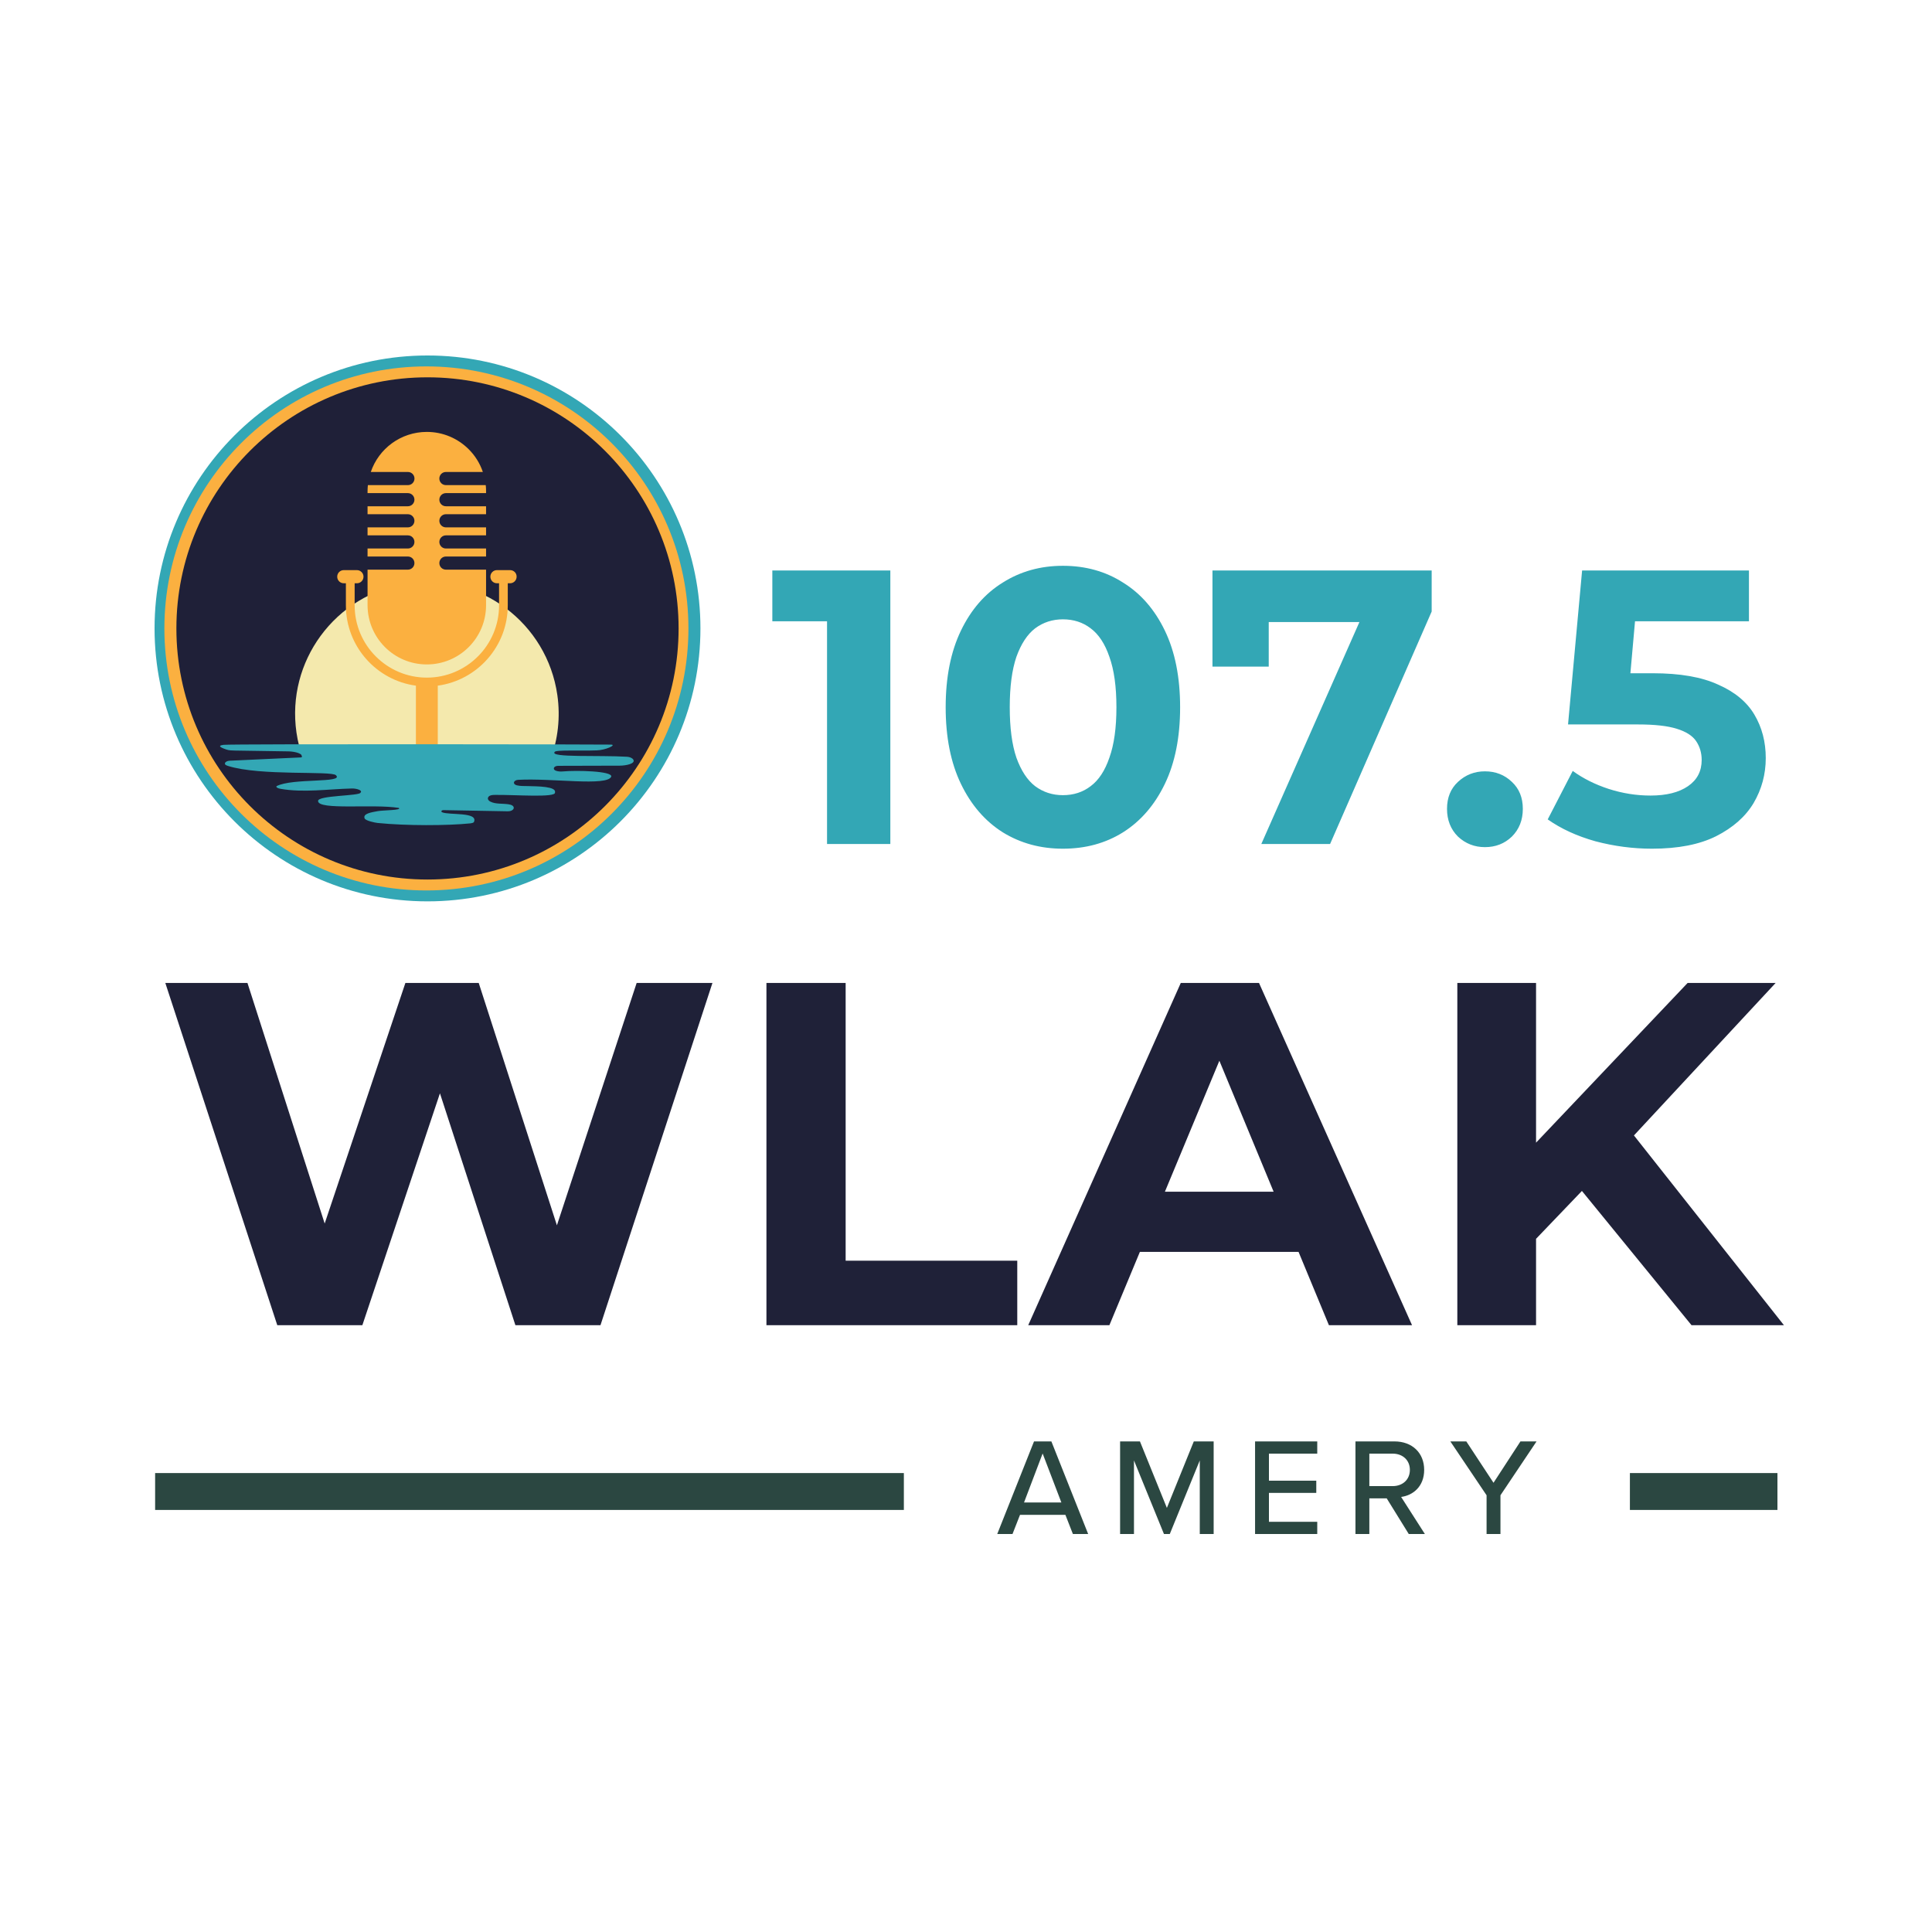 <svg width="500" height="500" viewBox="0 0 500 500" fill="none" xmlns="http://www.w3.org/2000/svg">
<rect x="40.145" y="381.227" width="193.773" height="9.545" fill="#2B4741"/>
<path d="M281.616 397H277.664L275.724 392.042H263.977L262.037 397H258.085L267.605 373.037H272.096L281.616 397ZM274.682 388.844L269.833 376.163L265.018 388.844H274.682ZM314.093 397H310.501V377.959L302.741 397H301.232L293.472 377.959V397H289.88V373.037H295.017L301.987 390.245L308.956 373.037H314.093V397ZM340.904 397H324.809V373.037H340.904V376.199H328.401V383.204H340.652V386.366H328.401V393.838H340.904V397ZM368.755 397H364.587L358.875 387.767H354.384V397H350.792V373.037H360.887C365.449 373.037 368.575 375.983 368.575 380.402C368.575 384.713 365.665 387.012 362.611 387.407L368.755 397ZM364.875 380.402C364.875 377.887 363.006 376.199 360.42 376.199H354.384V384.605H360.42C363.006 384.605 364.875 382.917 364.875 380.402ZM388.317 397H384.725V386.976L375.348 373.037H379.48L386.521 383.743L393.491 373.037H397.658L388.317 386.976V397Z" fill="#2B4741"/>
<rect x="421.818" y="381.227" width="38.182" height="9.545" fill="#2B4741"/>
<path d="M71.761 342.964L42.784 254.388H64.042L89.223 332.841H78.594L104.914 254.388H123.894L149.202 332.841H138.952L164.766 254.388H184.379L155.402 342.964H133.384L110.987 274.128H116.808L93.778 342.964H71.761ZM198.353 342.964V254.388H218.852V326.261H263.267V342.964H198.353ZM266.104 342.964L305.584 254.388H325.83L365.436 342.964H343.924L311.531 264.764H319.629L287.109 342.964H266.104ZM285.844 323.983L291.285 308.419H336.838L342.406 323.983H285.844ZM395.504 322.718L394.365 299.055L436.755 254.388H459.532L421.318 295.512L409.929 307.66L395.504 322.718ZM377.156 342.964V254.388H397.529V342.964H377.156ZM437.767 342.964L406.26 304.37L419.673 289.818L461.683 342.964H437.767Z" fill="#1F2138"/>
<path d="M214.037 218.429V153.709L221.116 160.788H199.879V147.641H230.419V218.429H214.037ZM275.076 219.643C269.278 219.643 264.087 218.227 259.503 215.395C254.919 212.497 251.312 208.317 248.683 202.856C246.053 197.395 244.739 190.788 244.739 183.035C244.739 175.282 246.053 168.676 248.683 163.215C251.312 157.754 254.919 153.608 259.503 150.776C264.087 147.877 269.278 146.428 275.076 146.428C280.942 146.428 286.133 147.877 290.65 150.776C295.234 153.608 298.841 157.754 301.47 163.215C304.099 168.676 305.414 175.282 305.414 183.035C305.414 190.788 304.099 197.395 301.47 202.856C298.841 208.317 295.234 212.497 290.65 215.395C286.133 218.227 280.942 219.643 275.076 219.643ZM275.076 205.789C277.84 205.789 280.234 205.013 282.256 203.463C284.346 201.912 285.964 199.451 287.11 196.08C288.324 192.71 288.93 188.361 288.93 183.035C288.93 177.709 288.324 173.361 287.11 169.99C285.964 166.619 284.346 164.159 282.256 162.608C280.234 161.057 277.84 160.282 275.076 160.282C272.38 160.282 269.986 161.057 267.896 162.608C265.874 164.159 264.256 166.619 263.042 169.99C261.896 173.361 261.323 177.709 261.323 183.035C261.323 188.361 261.896 192.71 263.042 196.08C264.256 199.451 265.874 201.912 267.896 203.463C269.986 205.013 272.38 205.789 275.076 205.789ZM326.426 218.429L354.943 153.911L359.19 160.99H321.066L328.347 153.304V172.518H313.785V147.641H370.516V158.26L344.224 218.429H326.426ZM384.296 219.238C381.6 219.238 379.274 218.328 377.319 216.508C375.431 214.62 374.487 212.227 374.487 209.328C374.487 206.429 375.431 204.103 377.319 202.35C379.274 200.53 381.6 199.62 384.296 199.62C387.06 199.62 389.386 200.53 391.274 202.35C393.162 204.103 394.106 206.429 394.106 209.328C394.106 212.227 393.162 214.62 391.274 216.508C389.386 218.328 387.06 219.238 384.296 219.238ZM427.55 219.643C422.628 219.643 417.74 219.002 412.886 217.721C408.1 216.373 403.987 214.485 400.549 212.058L407.021 199.519C409.718 201.474 412.819 203.024 416.325 204.171C419.898 205.317 423.505 205.89 427.145 205.89C431.258 205.89 434.494 205.081 436.853 203.463C439.213 201.845 440.393 199.586 440.393 196.687C440.393 194.867 439.921 193.249 438.977 191.833C438.033 190.417 436.348 189.339 433.921 188.597C431.561 187.856 428.224 187.485 423.909 187.485H405.808L409.448 147.641H452.629V160.788H415.313L423.808 153.304L421.28 181.721L412.785 174.237H427.752C434.763 174.237 440.393 175.215 444.64 177.17C448.954 179.058 452.089 181.653 454.044 184.957C456 188.26 456.977 192.002 456.977 196.182C456.977 200.361 455.932 204.238 453.842 207.811C451.752 211.317 448.516 214.182 444.134 216.407C439.819 218.564 434.291 219.643 427.55 219.643Z" fill="#33A7B5"/>
<g clip-path="url(#clip0_7219_391)">
<circle cx="110.636" cy="162.635" r="70.636" fill="#33A7B5"/>
<circle cx="110.354" cy="162.636" r="67.811" fill="#FBB040"/>
<circle cx="110.636" cy="162.635" r="64.986" fill="#1F2038"/>
<path d="M78.477 196.496H142.481C144.38 191.358 145.071 185.693 144.242 179.889C141.579 161.242 124.302 148.286 105.655 150.954C96.187 152.307 88.189 157.432 82.957 164.588C77.884 171.521 75.405 180.362 76.72 189.541C77.068 191.964 77.665 194.288 78.477 196.496Z" fill="#F4E9AD"/>
<path d="M110.466 171.954C118.933 171.954 125.793 165.085 125.793 156.627V147.426H115.406C114.461 147.426 113.705 146.67 113.705 145.725C113.705 144.78 114.461 144.024 115.406 144.024H125.793V141.953H115.406C114.461 141.953 113.705 141.197 113.705 140.252C113.705 139.307 114.461 138.551 115.406 138.551H125.793V136.481H115.406C114.461 136.481 113.705 135.725 113.705 134.78C113.705 133.835 114.461 133.079 115.406 133.079H125.793V131.021H115.406C114.461 131.021 113.705 130.265 113.705 129.32C113.705 128.375 114.461 127.619 115.406 127.619H125.793V127.104C125.793 126.579 125.771 126.064 125.707 125.549H115.402C114.457 125.549 113.701 124.793 113.701 123.847C113.701 122.902 114.457 122.146 115.402 122.146H124.959C124.212 119.908 122.94 117.902 121.304 116.266C118.52 113.491 114.697 111.777 110.462 111.777C103.731 111.777 98.004 116.115 95.964 122.146H105.565C106.51 122.146 107.266 122.902 107.266 123.847C107.266 124.793 106.51 125.549 105.565 125.549H95.208C95.157 126.064 95.122 126.579 95.122 127.104V127.619H105.552C106.497 127.619 107.253 128.375 107.253 129.32C107.253 130.265 106.497 131.021 105.552 131.021H95.122V133.079H105.552C106.497 133.079 107.253 133.835 107.253 134.78C107.253 135.725 106.497 136.481 105.552 136.481H95.122V138.551H105.552C106.497 138.551 107.253 139.307 107.253 140.252C107.253 141.197 106.497 141.953 105.552 141.953H95.122V144.024H105.552C106.497 144.024 107.253 144.78 107.253 145.725C107.253 146.67 106.497 147.426 105.552 147.426H95.122V156.627C95.135 165.085 101.982 171.954 110.457 171.954H110.466Z" fill="#FBB040"/>
<path d="M113.292 177.448C123.512 176.061 131.411 167.267 131.411 156.683V150.949H132C132.945 150.949 133.701 150.192 133.701 149.247C133.722 148.302 132.958 147.546 132.013 147.546H128.61C127.665 147.546 126.909 148.302 126.909 149.247C126.909 150.192 127.665 150.949 128.61 150.949H129.156V156.683C129.156 166.988 120.775 175.369 110.47 175.369C100.165 175.369 91.784 166.988 91.784 156.683V150.949H92.373C93.309 150.949 94.074 150.192 94.074 149.247C94.074 148.302 93.296 147.546 92.373 147.546H88.971C88.026 147.546 87.27 148.302 87.27 149.247C87.27 150.192 88.026 150.949 88.971 150.949H89.516V156.683C89.516 167.28 97.416 176.065 107.635 177.448V203.342C109.521 203.26 111.411 203.179 113.297 203.097V177.448H113.292Z" fill="#FBB040"/>
<path d="M158.194 192.703C159.569 192.78 156.815 194.108 154.479 194.194C149.951 194.361 143.675 194.018 143.538 194.619C142.21 196.122 154.998 195.405 162.258 195.848C162.984 195.89 163.645 196.17 163.899 196.586C164.53 197.617 162.086 198.15 160.351 198.154L144.448 198.197C143.271 198.197 142.889 199.164 143.941 199.49C144.457 199.653 145.045 199.705 145.621 199.649C149.229 199.318 158.568 199.533 158.19 200.994C157.09 203.55 142.953 201.342 134.13 201.818C132.842 201.887 132.58 202.957 133.778 203.249H133.804C134.667 203.459 135.629 203.416 136.553 203.438C139.126 203.498 144.045 203.511 143.636 205.092C143.903 206.505 133.336 205.654 128.095 205.723C127.485 205.732 126.832 205.757 126.458 206.166C126.067 206.591 126.287 207.132 126.896 207.45C128.284 208.172 130.088 207.892 131.682 208.163C131.849 208.193 132.017 208.232 132.18 208.283C133.533 208.713 133.009 209.963 131.48 209.963L114.761 209.662C114.272 209.654 114.035 210.04 114.431 210.216C116.213 211.002 123.808 210.062 122.661 212.716C122.558 212.953 122.064 213.047 121.664 213.09C115.84 213.691 105.101 213.73 97.742 212.983C97.042 212.914 94.602 212.411 94.362 211.797C93.88 210.564 96.046 210.233 97.742 209.924C99.241 209.649 104.104 209.718 103.215 209.091C96.651 208.004 82.334 209.752 82.317 207.3C82.184 205.826 93.15 206.011 93.301 205.135C93.936 204.529 92.24 204.031 91.058 204.061C84.86 204.215 78.511 205.195 72.557 204.138C72.016 204.044 71.354 203.777 71.565 203.459C75.702 201.294 89.168 202.725 86.939 200.624C85.715 199.434 67.445 200.873 59.043 198.236C58.605 198.098 58.137 197.927 58.214 197.54C58.287 197.175 58.82 196.904 59.425 196.874L78.034 196.011C78.683 195.074 76.342 194.482 74.671 194.456C70.057 194.387 65.439 194.314 60.826 194.245C60.048 194.232 59.228 194.215 58.558 193.97C57.888 193.725 55.766 193.03 57.84 192.763C59.915 192.497 156.931 192.634 158.186 192.703H158.194Z" fill="#33A7B5"/>
</g>
<defs>
<clipPath id="clip0_7219_391">
<rect width="141.273" height="141.273" fill="white" transform="translate(40 91.999)"/>
</clipPath>
</defs>
</svg>
